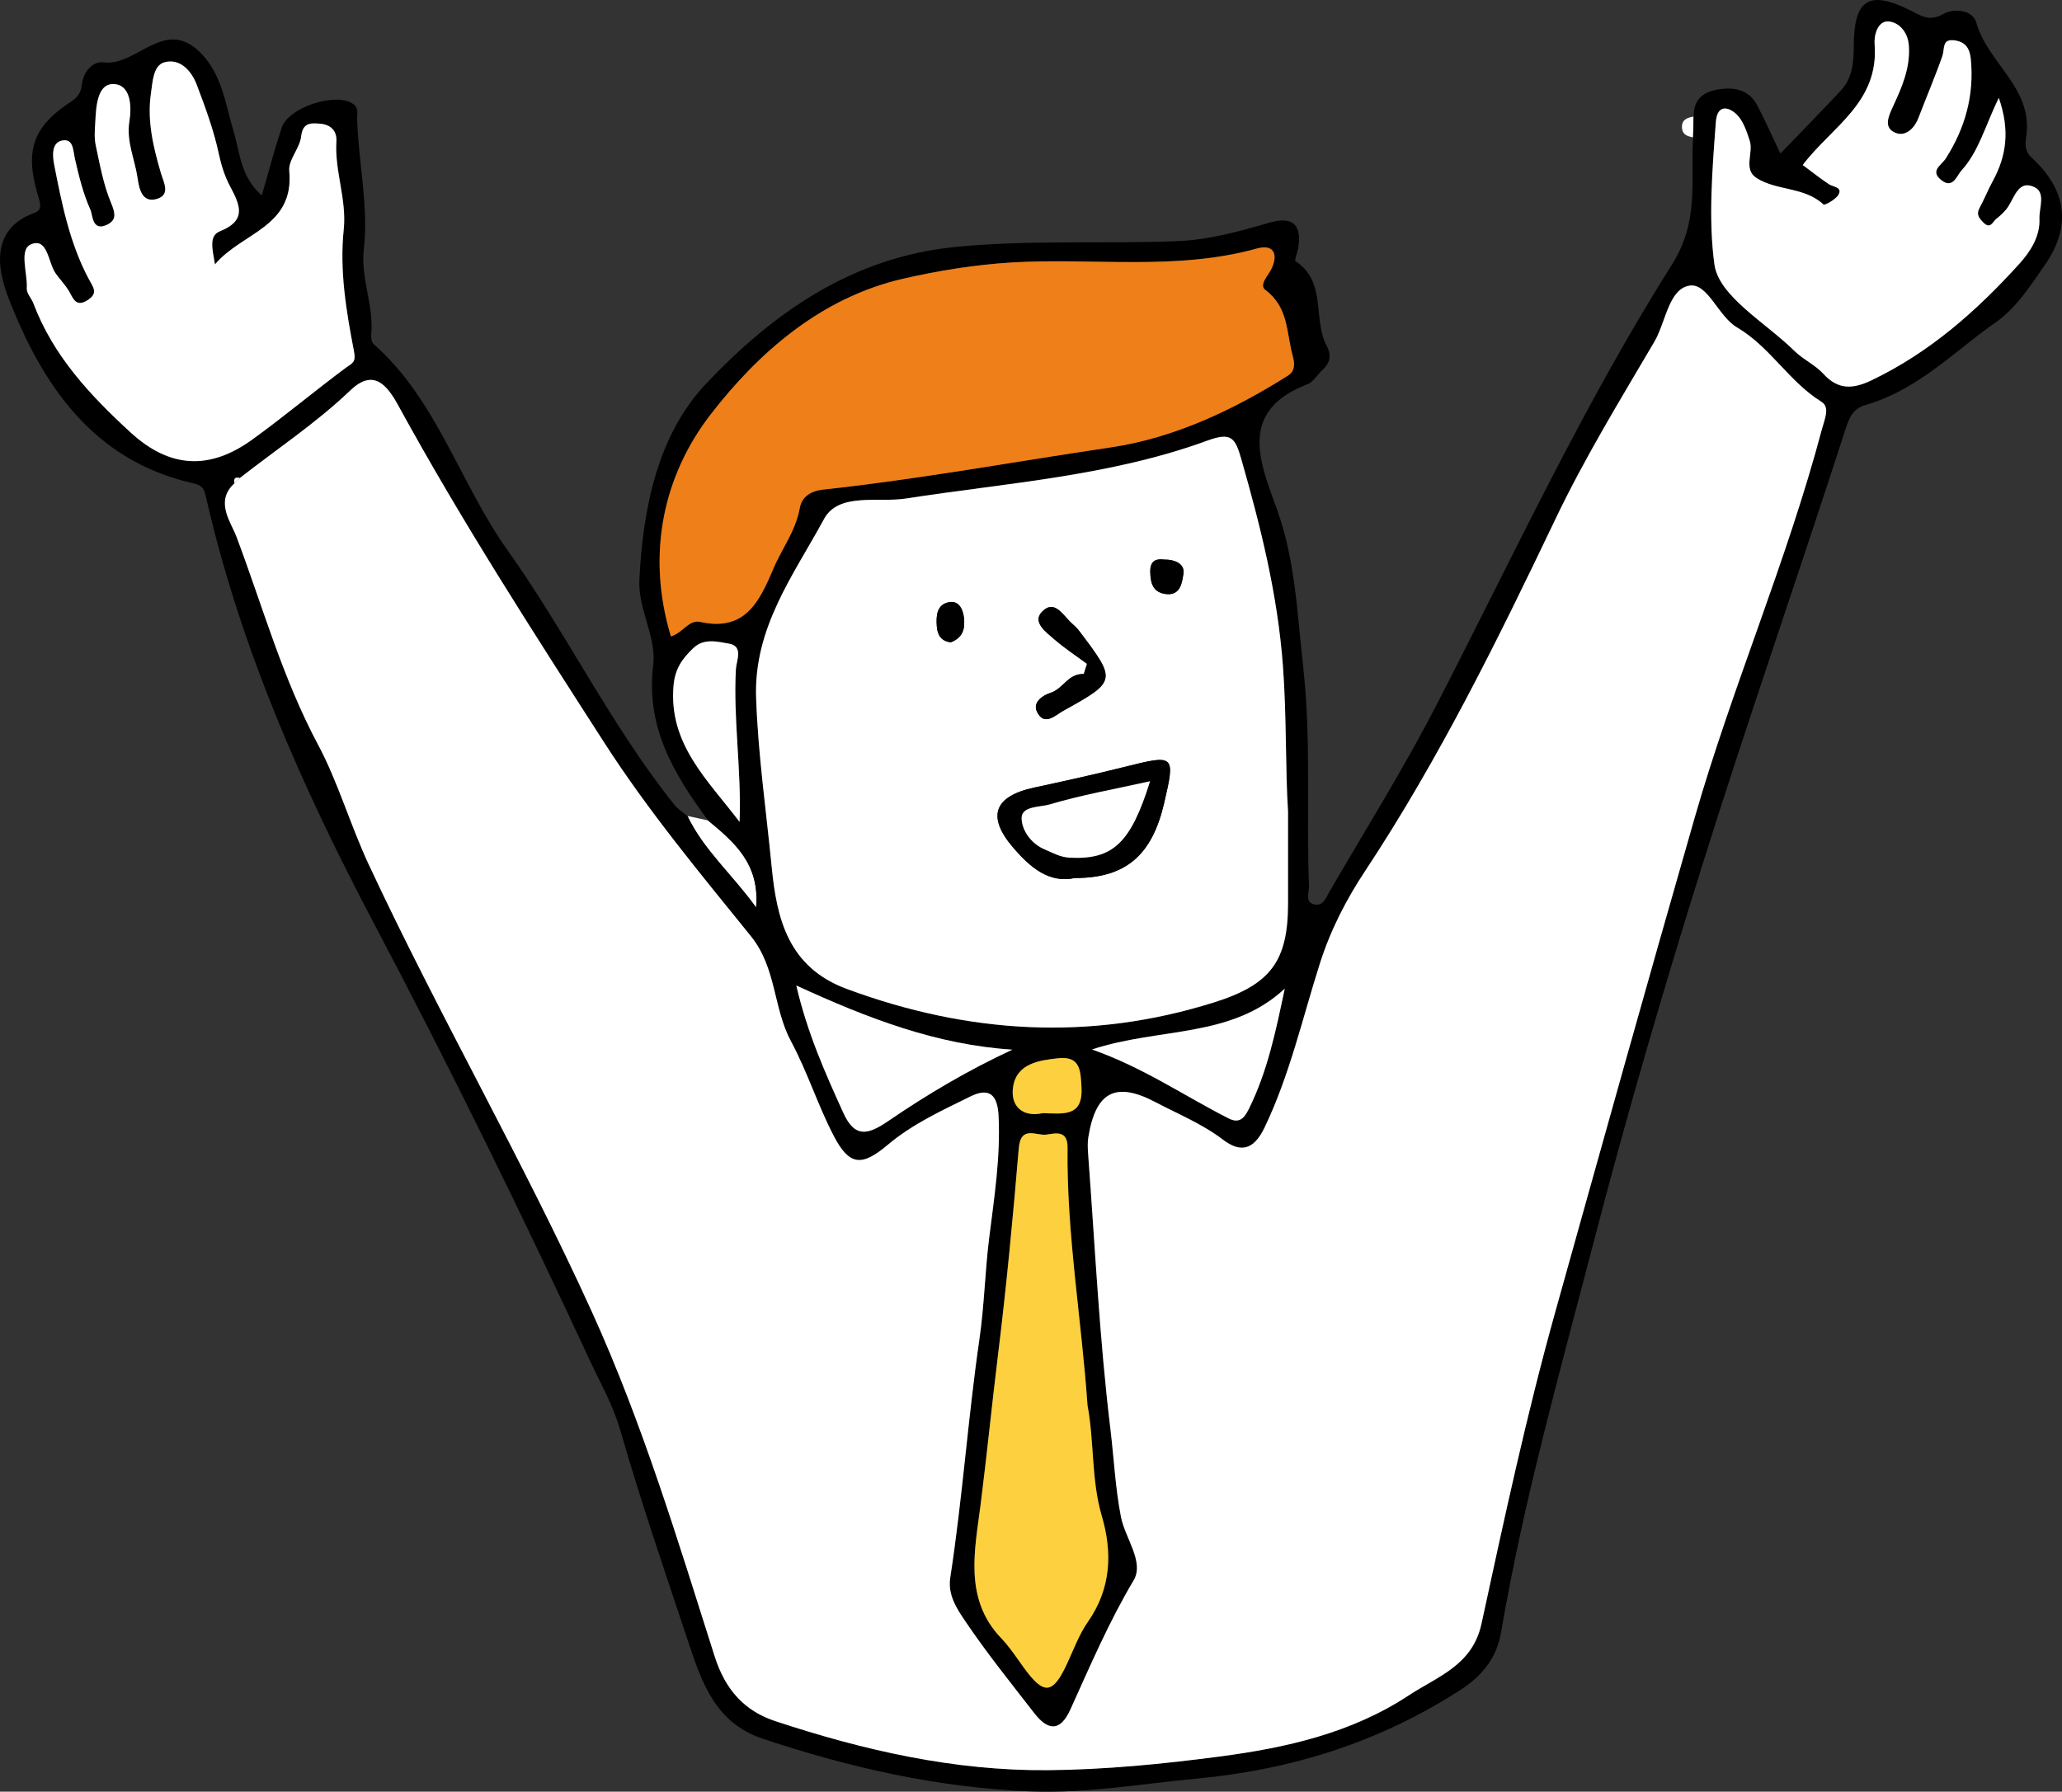 <svg width="168" height="146" viewBox="0 0 168 146" fill="none" xmlns="http://www.w3.org/2000/svg">
<rect x="0" y="0" width="168" height="146" fill="#333333" stroke="none"/>
<g clip-path="url(#clip0_4050_2335)">
<path d="M57.686 66.854C59.803 68.61 61.911 70.374 61.603 73.948C59.664 71.252 57.332 69.271 56.008 66.489C56.567 66.611 57.127 66.732 57.686 66.854Z" fill="white"/>
<path d="M137.983 9.5C137.969 10.064 137.955 10.63 137.942 11.194C137.51 11.109 137.092 10.995 137.042 10.456C136.978 9.77 137.435 9.587 137.983 9.5Z" fill="white"/>
<path d="M165.533 12.854C164.921 12.29 165.006 11.664 165.088 11.111C165.666 7.17 161.943 5.152 161.025 1.862C160.71 0.731 159.1 0.69 158.335 1.137C157.19 1.802 156.48 1.259 155.64 0.844C152.262 -0.832 151.044 -0.085 151.033 3.804C151.028 5.143 150.912 6.39 149.966 7.399C148.388 9.078 146.776 10.729 145.056 12.517C144.323 10.981 143.786 9.736 143.147 8.548C142.51 7.365 141.4 7.097 140.157 7.262C138.855 7.434 137.969 8.032 137.987 9.502C137.974 10.066 137.96 10.632 137.946 11.196C137.713 14.7 138.495 17.965 136.204 21.59C128.946 33.075 123.222 45.461 116.987 57.54C114.324 62.702 111.248 67.611 108.34 72.625C108.005 73.203 107.781 73.907 107.009 73.675C106.303 73.462 106.669 72.712 106.65 72.215C106.422 66.253 106.847 60.294 106.173 54.314C105.682 49.946 105.54 45.606 104.001 41.394C102.615 37.606 100.886 33.472 106.522 31.309C107.002 31.126 107.322 30.537 107.737 30.159C108.37 29.581 108.507 28.962 108.089 28.175C106.936 26.004 108.117 22.956 105.545 21.278C105.442 21.212 105.7 20.618 105.76 20.265C106.098 18.293 105.323 17.589 103.394 18.153C100.954 18.866 98.501 19.545 95.946 19.648C89.916 19.893 83.896 19.522 77.844 20.122C69.382 20.962 62.946 25.538 57.538 31.257C53.609 35.409 52.383 41.336 52.093 47.227C51.972 49.703 53.509 51.868 53.217 54.243C52.602 59.255 54.925 63.11 57.688 66.856C59.806 68.613 61.914 70.376 61.605 73.951C59.666 71.254 57.334 69.273 56.01 66.492C55.66 66.201 55.247 65.96 54.968 65.611C49.773 59.115 46.148 51.574 41.35 44.835C37.462 39.378 35.619 32.605 30.428 28.024C30.261 27.877 30.22 27.492 30.245 27.23C30.469 24.892 29.373 22.691 29.64 20.324C30.04 16.784 29.209 13.28 29.099 9.752C29.085 9.316 29.259 8.825 28.781 8.479C27.407 7.477 23.503 8.727 22.944 10.419C22.368 12.164 21.905 13.945 21.331 15.92C19.598 14.434 19.552 12.43 19.029 10.69C18.353 8.438 18.088 6.04 16.302 4.267C13.381 1.371 11.154 5.425 8.443 5.083C7.525 4.969 6.779 5.87 6.671 6.893C6.603 7.537 6.315 7.94 5.833 8.252C2.782 10.236 2.01 12.139 3.028 15.709C3.22 16.385 3.551 17.08 2.839 17.334C-1.023 18.712 -0.078 22.308 0.708 24.325C3.449 31.362 7.56 37.491 15.633 39.355C16.41 39.534 16.599 39.695 16.78 40.486C19.573 52.776 24.648 64.229 30.478 75.267C36.658 86.972 42.482 98.842 48.048 110.841C48.9 112.677 49.939 114.473 50.526 116.509C52.2 122.324 54.169 128.056 56.078 133.8C57.177 137.106 58.291 140.392 62.121 141.673C69.224 144.049 76.473 145.684 83.965 145.977C88.487 146.154 92.954 145.363 97.446 144.941C105.255 144.207 112.406 141.971 119.047 137.668C121 136.402 121.984 134.847 122.295 133.031C124.138 122.234 127.114 111.71 129.861 101.142C132.536 90.854 135.519 80.636 138.695 70.493C142.423 58.593 146.541 46.816 150.368 34.946C150.7 33.919 151.022 33.284 151.983 33.006C155.758 31.924 158.572 29.296 161.587 26.997C161.806 26.838 162.023 26.678 162.242 26.52C164.161 25.284 165.376 23.367 166.616 21.572C168.811 18.396 168.363 15.454 165.536 12.856L165.533 12.854ZM60.258 66.98C57.693 63.584 54.45 60.652 54.877 55.853C55.003 54.456 55.61 53.656 56.48 52.819C57.357 51.975 58.454 52.292 59.379 52.445C60.605 52.647 59.993 53.846 59.956 54.527C59.735 58.666 60.422 62.768 60.256 66.982L60.258 66.98ZM57.067 50.68C56.108 50.469 55.697 51.526 54.662 51.863C52.623 45.127 54.071 38.729 57.887 33.786C61.777 28.744 66.879 24.254 73.557 22.718C76.485 22.044 79.497 21.56 82.494 21.384C89.131 20.996 95.843 22.076 102.416 20.249C103.665 19.902 104.168 20.586 103.629 21.824C103.366 22.427 102.528 23.202 103.094 23.628C104.999 25.064 104.789 27.063 105.321 29.001C105.613 30.064 105.237 30.415 104.919 30.617C100.461 33.426 95.658 35.691 90.49 36.457C82.688 37.613 74.923 39.043 67.08 39.894C65.883 40.025 65.303 40.605 65.161 41.403C64.83 43.265 63.7 44.705 63.001 46.358C61.857 49.068 60.68 51.475 57.07 50.682L57.067 50.68ZM61.603 56.866C61.404 51.122 64.673 46.844 67.135 42.297C68.322 40.105 71.524 40.976 73.788 40.626C82.041 39.346 90.442 38.803 98.362 35.907C100.342 35.182 100.641 35.694 101.137 37.425C102.718 42.953 104.092 48.447 104.526 54.259C104.839 58.46 104.714 62.637 104.944 66.166V73.586C104.944 78.296 103.563 80.224 98.89 81.689C88.809 84.851 78.885 84.239 69.005 80.588C64.218 78.821 63.286 74.859 62.877 70.665C62.43 66.072 61.765 61.505 61.605 56.864L61.603 56.866ZM104.675 80.563C103.951 83.989 103.272 87.309 101.729 90.407C101.286 91.296 100.845 91.514 100.07 91.122C96.489 89.304 93.169 86.997 88.971 85.518C94.477 83.702 100.285 84.638 104.673 80.563H104.675ZM83.003 93.566C83.161 91.672 84.435 92.567 85.25 92.454C85.981 92.353 86.993 92.057 86.977 93.507C86.897 100.562 88.121 107.514 88.605 114.53C89.165 117.506 88.9 120.579 89.768 123.53C90.652 126.54 90.528 129.445 88.642 132.156C87.925 133.187 87.477 134.414 86.943 135.567C85.778 138.074 85.061 138.177 83.391 135.861C82.802 135.042 82.258 134.21 81.553 133.472C78.501 130.275 79.436 126.247 79.892 122.635C80.411 118.543 80.817 114.434 81.322 110.339C82.007 104.765 82.537 99.168 83.005 93.569L83.003 93.566ZM82.551 88.519C82.859 86.658 84.679 86.394 86.255 86.231C88.034 86.046 88.046 87.286 88.117 88.616C88.247 91.055 86.614 90.739 84.965 90.709C83.332 91.074 82.279 90.157 82.549 88.522L82.551 88.519ZM82.48 85.534C78.89 87.201 75.58 89.155 72.415 91.319C70.803 92.42 69.686 92.832 68.713 90.691C67.242 87.449 65.785 84.213 64.878 80.306C70.782 83.021 76.33 85.133 82.48 85.534ZM10.622 35.228C7.354 32.224 4.33 29.003 2.72 24.724C2.562 24.307 2.156 23.901 2.181 23.509C2.259 22.255 1.507 20.311 2.546 19.902C3.91 19.363 3.905 21.411 4.545 22.301C4.865 22.746 5.246 23.147 5.545 23.603C5.931 24.197 6.109 25.123 7.142 24.456C8.046 23.871 7.578 23.404 7.187 22.658C5.666 19.765 5.025 16.569 4.406 13.386C4.266 12.673 4.202 11.625 5.054 11.453C5.993 11.265 5.945 12.251 6.107 12.96C6.429 14.365 6.776 15.793 7.365 17.096C7.557 17.522 7.498 18.864 8.676 18.334C9.501 17.963 9.412 17.41 9.049 16.541C8.427 15.055 8.135 13.42 7.795 11.831C7.66 11.203 7.731 10.52 7.765 9.866C7.827 8.626 7.95 6.84 9.218 6.854C10.647 6.867 10.746 8.633 10.542 9.898C10.28 11.524 10.983 12.976 11.209 14.503C11.314 15.204 11.506 16.623 12.812 16.202C13.906 15.848 13.335 14.87 13.109 14.106C12.481 11.976 11.97 9.807 12.301 7.587C12.433 6.691 12.472 5.32 13.415 5.072C14.672 4.744 15.601 5.769 16.035 6.918C16.734 8.766 17.426 10.641 17.835 12.567C18.031 13.489 18.308 14.354 18.721 15.138C19.525 16.658 20.178 17.942 17.919 18.848C16.994 19.219 17.307 20.29 17.515 21.549C19.719 18.93 24.004 18.524 23.572 13.922C23.487 13.033 24.426 12.088 24.538 11.127C24.67 9.988 25.305 10.022 26.064 10.08C26.934 10.146 27.466 10.646 27.411 11.529C27.26 13.952 28.265 16.257 28.009 18.706C27.66 22.044 28.215 25.36 28.843 28.618C29.023 29.555 28.72 29.574 28.181 29.971C25.611 31.876 23.159 33.942 20.566 35.815C17.063 38.349 13.817 38.161 10.629 35.228H10.622ZM148.436 34.983C145.588 45.723 141.146 55.935 138.081 66.597C134.224 80.015 130.471 93.465 126.712 106.911C124.364 115.317 122.546 123.809 120.703 132.309C119.968 135.705 117.129 136.599 114.772 138.151C110.101 141.226 104.791 142.416 99.397 143.127C94.747 143.739 90.044 144.205 85.36 144.244C77.755 144.306 70.373 142.63 63.177 140.249C60.694 139.429 59.111 137.75 58.221 134.951C55.213 125.483 52.344 115.954 48.217 106.876C42.59 94.504 35.775 82.73 30.033 70.422C28.553 67.248 27.514 63.669 25.929 60.707C23.006 55.243 21.402 49.391 19.258 43.712C18.81 42.524 17.488 40.859 19.098 39.383C19.013 38.998 19.155 38.844 19.543 38.947C22.562 36.583 25.764 34.465 28.555 31.798C30.442 29.998 31.547 31.397 32.449 33.045C37.609 42.474 43.428 51.492 49.234 60.521C52.81 66.079 57.031 71.16 61.174 76.28C63.275 78.878 62.983 82.136 64.451 84.862C65.776 87.323 66.621 90.04 67.907 92.523C69.183 94.988 70.191 95.089 72.319 93.293C74.347 91.581 76.731 90.496 79.075 89.34C80.669 88.554 81.272 89.313 81.354 90.895C81.525 94.259 80.998 97.615 80.589 100.89C80.249 103.614 80.194 106.386 79.796 109.119C78.86 115.571 78.415 122.104 77.419 128.563C77.2 129.982 77.976 131.119 78.652 132.121C80.39 134.698 82.348 137.127 84.252 139.587C85.342 140.992 86.353 141.187 87.205 139.305C88.818 135.746 90.346 132.167 92.36 128.78C93.253 127.279 91.663 125.348 91.323 123.592C90.866 121.235 90.757 118.834 90.474 116.5C89.572 109.068 89.215 101.568 88.658 94.096C88.624 93.628 88.594 93.147 88.667 92.688C89.261 88.974 90.878 88.093 94.148 89.817C95.994 90.79 97.937 91.574 99.632 92.865C101.018 93.919 102.117 93.782 103.024 91.888C105.081 87.6 106.116 82.966 107.541 78.493C108.425 75.721 109.711 73.258 111.225 70.97C117.236 61.876 122.035 52.124 126.71 42.334C129.108 37.31 131.985 32.614 134.783 27.854C135.722 26.256 135.948 23.541 137.654 23.275C139.134 23.046 139.99 25.784 141.516 26.678C144.216 28.26 145.755 31.103 148.397 32.74C149.124 33.19 148.653 34.157 148.434 34.987L148.436 34.983ZM166.161 17.832C166.225 19.279 165.41 20.517 164.538 21.485C161.068 25.32 157.234 28.719 152.502 30.984C150.985 31.711 149.777 31.805 148.555 30.463C147.888 29.732 146.906 29.299 146.196 28.597C143.866 26.299 140.043 24.16 139.682 21.556C139.177 17.908 139.506 13.819 139.799 9.935C139.906 8.504 140.819 8.692 141.473 9.309C142.025 9.83 142.306 10.701 142.558 11.469C142.882 12.46 142 13.801 143.119 14.514C144.771 15.566 147.018 15.218 148.573 16.672C148.667 16.759 149.615 16.238 149.811 15.83C150.097 15.239 149.354 15.245 149.005 15.012C148.244 14.505 147.527 13.932 146.874 13.448C149.226 10.339 153.116 8.362 152.734 3.588C152.673 2.823 153.011 1.683 153.867 1.747C154.692 1.807 155.439 2.575 155.523 3.694C155.66 5.519 154.957 7.117 154.23 8.676C153.831 9.536 153.468 10.408 154.415 10.813C155.231 11.162 155.966 10.497 156.311 9.594C156.953 7.908 157.665 6.25 158.259 4.549C158.46 3.971 158.193 3.144 159.25 3.288C160.121 3.407 160.484 3.925 160.57 4.79C160.863 7.743 160.114 10.424 158.545 12.893C158.175 13.475 157.197 13.916 158.186 14.688C159.123 15.418 159.435 14.301 159.803 13.9C161.224 12.347 161.738 10.265 162.852 7.97C163.775 10.625 163.476 12.71 162.359 14.757C161.971 15.47 161.669 16.234 161.281 16.949C160.991 17.483 161.258 17.788 161.605 18.139C162.174 18.715 162.37 18.045 162.658 17.82C163.023 17.536 163.382 17.204 163.631 16.816C164.163 15.991 164.49 14.626 165.773 15.257C166.696 15.711 166.125 16.951 166.164 17.825L166.161 17.832Z" fill="black"/>
<path d="M19.545 38.949C22.565 36.585 25.767 34.467 28.558 31.8C30.444 30 31.549 31.399 32.452 33.047C37.611 42.476 43.43 51.494 49.236 60.523C52.812 66.081 57.033 71.162 61.174 76.282C63.275 78.88 62.983 82.138 64.451 84.865C65.776 87.325 66.621 90.042 67.909 92.525C69.186 94.99 70.193 95.093 72.321 93.296C74.349 91.583 76.734 90.498 79.077 89.343C80.671 88.556 81.274 89.315 81.356 90.897C81.528 94.261 81 97.618 80.591 100.892C80.251 103.616 80.196 106.388 79.799 109.119C78.862 115.571 78.417 122.103 77.421 128.563C77.202 129.982 77.978 131.119 78.654 132.121C80.392 134.698 82.35 137.127 84.255 139.587C85.344 140.992 86.356 141.187 87.208 139.305C88.82 135.746 90.348 132.167 92.362 128.78C93.255 127.279 91.666 125.348 91.326 123.592C90.869 121.234 90.759 118.834 90.476 116.5C89.574 109.068 89.217 101.568 88.66 94.096C88.626 93.628 88.596 93.147 88.669 92.688C89.265 88.974 90.88 88.093 94.151 89.817C95.996 90.789 97.94 91.574 99.634 92.865C101.021 93.919 102.119 93.782 103.026 91.888C105.084 87.6 106.118 82.966 107.543 78.493C108.427 75.721 109.713 73.258 111.227 70.97C117.238 61.876 122.037 52.124 126.712 42.334C129.11 37.31 131.988 32.614 134.785 27.854C135.724 26.256 135.95 23.541 137.656 23.275C139.136 23.046 139.993 25.784 141.518 26.678C144.218 28.26 145.757 31.103 148.4 32.74C149.126 33.19 148.655 34.157 148.436 34.987C145.588 45.727 141.146 55.94 138.081 66.602C134.224 80.02 130.471 93.47 126.712 106.915C124.364 115.321 122.546 123.814 120.703 132.314C119.968 135.71 117.129 136.604 114.772 138.156C110.101 141.231 104.791 142.421 99.397 143.132C94.747 143.744 90.044 144.209 85.36 144.248C77.755 144.31 70.373 142.634 63.177 140.254C60.694 139.433 59.111 137.755 58.221 134.955C55.213 125.488 52.344 115.959 48.217 106.881C42.59 94.508 35.775 82.734 30.033 70.426C28.553 67.253 27.514 63.674 25.929 60.711C23.006 55.247 21.402 49.396 19.258 43.716C18.81 42.529 17.488 40.864 19.098 39.387C19.246 39.243 19.395 39.096 19.543 38.952L19.545 38.949Z" fill="white"/>
<path d="M104.942 66.168C104.942 69.076 104.942 71.332 104.942 73.588C104.942 78.298 103.56 80.226 98.888 81.691C88.806 84.853 78.883 84.241 69.003 80.591C64.216 78.823 63.284 74.861 62.875 70.667C62.428 66.074 61.763 61.507 61.603 56.866C61.404 51.122 64.673 46.844 67.135 42.297C68.322 40.105 71.524 40.976 73.788 40.626C82.042 39.346 90.442 38.803 98.362 35.907C100.342 35.182 100.641 35.694 101.137 37.425C102.718 42.953 104.092 48.447 104.526 54.259C104.839 58.46 104.714 62.637 104.944 66.166L104.942 66.168ZM87.585 71.547C91.721 71.547 93.854 69.699 94.84 65.467C95.768 61.495 95.715 61.466 91.659 62.484C89.208 63.098 86.74 63.644 84.271 64.174C80.961 64.884 80.37 66.551 82.583 69.11C83.958 70.699 85.493 72.001 87.585 71.545V71.547ZM88.567 54.092C88.48 54.369 88.391 54.647 88.304 54.924C86.995 54.88 86.66 56.126 85.554 56.472C85.029 56.637 84.097 57.192 84.488 58.001C85.077 59.225 86.013 58.26 86.582 57.946C90.999 55.497 90.985 55.467 87.932 51.42C87.763 51.198 87.559 50.996 87.347 50.813C86.628 50.194 85.945 48.788 84.91 49.838C84.07 50.691 85.221 51.501 85.883 52.078C86.724 52.812 87.667 53.427 88.567 54.092ZM94.808 45.594C94.167 45.521 93.694 45.702 93.717 46.628C93.74 47.566 93.957 48.288 95.009 48.41C96.211 48.547 96.309 47.397 96.416 46.784C96.558 45.963 95.763 45.585 94.808 45.596V45.594ZM77.465 52.34C78.479 51.952 78.648 51.184 78.529 50.283C78.438 49.579 78.072 48.93 77.339 49.066C76.295 49.258 76.261 50.194 76.327 51.07C76.384 51.806 76.748 52.267 77.462 52.34H77.465Z" fill="white"/>
<path d="M54.665 51.863C52.625 45.126 54.073 38.729 57.889 33.786C61.779 28.744 66.881 24.254 73.559 22.718C76.487 22.044 79.5 21.56 82.496 21.384C89.133 20.996 95.845 22.076 102.418 20.248C103.668 19.902 104.17 20.586 103.631 21.824C103.368 22.427 102.53 23.202 103.097 23.628C105.001 25.064 104.791 27.063 105.323 29C105.618 30.064 105.239 30.415 104.921 30.617C100.463 33.426 95.66 35.691 90.492 36.457C82.69 37.613 74.925 39.043 67.082 39.894C65.885 40.025 65.305 40.605 65.161 41.403C64.83 43.265 63.7 44.705 63.001 46.358C61.857 49.068 60.68 51.475 57.07 50.682C56.11 50.471 55.699 51.528 54.665 51.865V51.863Z" fill="#EF7F19"/>
<path d="M17.511 21.546C19.715 18.928 23.999 18.522 23.567 13.92C23.483 13.03 24.422 12.086 24.534 11.125C24.666 9.986 25.301 10.02 26.059 10.077C26.929 10.144 27.461 10.644 27.407 11.526C27.256 13.95 28.261 16.254 28.005 18.703C27.655 22.042 28.21 25.357 28.839 28.615C29.019 29.553 28.715 29.571 28.176 29.968C25.607 31.873 23.154 33.939 20.562 35.813C17.058 38.346 13.813 38.158 10.625 35.226C7.356 32.222 4.333 29 2.722 24.722C2.565 24.305 2.158 23.899 2.183 23.507C2.263 22.253 1.51 20.308 2.549 19.9C3.912 19.361 3.908 21.409 4.547 22.298C4.867 22.743 5.248 23.144 5.548 23.601C5.934 24.195 6.112 25.121 7.144 24.454C8.048 23.869 7.58 23.401 7.19 22.656C5.669 19.762 5.027 16.566 4.408 13.384C4.269 12.671 4.205 11.623 5.057 11.451C5.995 11.263 5.947 12.249 6.109 12.957C6.431 14.363 6.779 15.791 7.368 17.093C7.56 17.52 7.5 18.861 8.679 18.332C9.503 17.96 9.414 17.408 9.051 16.539C8.43 15.053 8.137 13.418 7.797 11.829C7.662 11.201 7.733 10.518 7.768 9.864C7.829 8.624 7.952 6.837 9.22 6.851C10.65 6.865 10.748 8.63 10.542 9.896C10.28 11.522 10.983 12.973 11.209 14.5C11.314 15.202 11.506 16.621 12.813 16.199C13.907 15.846 13.336 14.867 13.11 14.104C12.481 11.973 11.97 9.804 12.301 7.585C12.434 6.688 12.472 5.317 13.415 5.07C14.672 4.742 15.601 5.767 16.035 6.915C16.734 8.763 17.426 10.639 17.835 12.565C18.031 13.487 18.308 14.351 18.721 15.135C19.525 16.656 20.178 17.94 17.919 18.845C16.994 19.217 17.307 20.288 17.515 21.546H17.511Z" fill="white"/>
<path d="M146.872 13.45C149.224 10.341 153.114 8.364 152.732 3.591C152.671 2.825 153.009 1.685 153.865 1.749C154.69 1.809 155.436 2.577 155.521 3.696C155.658 5.521 154.955 7.119 154.228 8.679C153.829 9.538 153.465 10.41 154.413 10.816C155.229 11.164 155.964 10.499 156.309 9.596C156.951 7.91 157.663 6.253 158.257 4.551C158.458 3.974 158.191 3.146 159.248 3.29C160.118 3.409 160.482 3.928 160.568 4.792C160.861 7.745 160.112 10.426 158.542 12.895C158.173 13.478 157.195 13.918 158.184 14.691C159.12 15.42 159.433 14.303 159.801 13.902C161.221 12.35 161.735 10.268 162.85 7.972C163.773 10.627 163.473 12.712 162.357 14.759C161.968 15.472 161.667 16.236 161.279 16.951C160.989 17.486 161.256 17.791 161.603 18.141C162.172 18.717 162.368 18.047 162.656 17.823C163.021 17.538 163.38 17.206 163.629 16.818C164.161 15.993 164.487 14.629 165.771 15.259C166.694 15.713 166.123 16.954 166.162 17.827C166.225 19.274 165.41 20.512 164.538 21.48C161.068 25.316 157.234 28.714 152.502 30.979C150.985 31.706 149.777 31.8 148.555 30.459C147.888 29.727 146.906 29.294 146.196 28.592C143.866 26.295 140.043 24.156 139.682 21.551C139.177 17.903 139.506 13.815 139.799 9.93C139.906 8.5 140.82 8.688 141.473 9.305C142.025 9.825 142.306 10.696 142.558 11.464C142.882 12.455 142 13.796 143.119 14.509C144.771 15.562 147.018 15.213 148.573 16.667C148.667 16.754 149.615 16.234 149.811 15.825C150.097 15.234 149.354 15.241 149.005 15.007C148.244 14.5 147.527 13.927 146.874 13.443L146.872 13.45Z" fill="white"/>
<path d="M88.606 114.528C89.165 117.504 88.9 120.576 89.766 123.527C90.65 126.538 90.526 129.443 88.64 132.153C87.92 133.185 87.475 134.412 86.941 135.565C85.776 138.071 85.059 138.177 83.389 135.859C82.8 135.04 82.256 134.208 81.551 133.469C78.499 130.273 79.433 126.244 79.89 122.633C80.409 118.54 80.815 114.431 81.32 110.336C82.005 104.762 82.535 99.165 83.003 93.568C83.161 91.674 84.435 92.569 85.251 92.456C85.981 92.356 86.993 92.06 86.977 93.509C86.897 100.564 88.121 107.516 88.606 114.532V114.528Z" fill="#FCD03E"/>
<path d="M82.48 85.534C78.89 87.201 75.58 89.155 72.415 91.319C70.803 92.42 69.686 92.832 68.713 90.691C67.242 87.449 65.785 84.213 64.878 80.306C70.782 83.023 76.33 85.133 82.48 85.534Z" fill="white"/>
<path d="M88.973 85.518C94.48 83.702 100.288 84.638 104.675 80.563C103.951 83.989 103.273 87.309 101.729 90.406C101.286 91.296 100.845 91.514 100.071 91.122C96.49 89.304 93.169 86.997 88.971 85.518H88.973Z" fill="white"/>
<path d="M60.258 66.98C57.693 63.584 54.45 60.652 54.877 55.853C55.003 54.456 55.61 53.656 56.48 52.819C57.357 51.975 58.454 52.292 59.379 52.445C60.605 52.647 59.993 53.846 59.956 54.527C59.735 58.666 60.422 62.768 60.256 66.982L60.258 66.98Z" fill="white"/>
<path d="M84.965 90.707C83.332 91.072 82.279 90.154 82.549 88.519C82.857 86.658 84.677 86.394 86.253 86.231C88.032 86.045 88.044 87.286 88.114 88.616C88.245 91.055 86.612 90.739 84.963 90.709L84.965 90.707Z" fill="#FCD03E"/>
<path d="M19.546 38.949C19.397 39.094 19.249 39.241 19.1 39.385C19.016 39 19.157 38.846 19.546 38.949Z" fill="white"/>
<path d="M87.585 71.547C85.493 72.004 83.958 70.701 82.583 69.112C80.37 66.553 80.961 64.887 84.271 64.176C86.74 63.646 89.209 63.1 91.659 62.486C95.715 61.468 95.77 61.498 94.841 65.469C93.852 69.702 91.721 71.547 87.585 71.55V71.547ZM93.701 63.662C90.761 64.313 88.096 64.783 85.52 65.552C84.739 65.785 83.232 65.666 83.236 66.67C83.241 67.65 84.008 68.759 85.118 69.218C85.773 69.488 86.365 69.853 87.167 69.892C90.645 70.059 92.114 68.757 93.701 63.662Z" fill="black"/>
<path d="M88.567 54.092C87.667 53.427 86.724 52.812 85.883 52.078C85.221 51.498 84.07 50.689 84.91 49.838C85.945 48.788 86.63 50.196 87.347 50.813C87.559 50.996 87.763 51.198 87.932 51.42C90.985 55.467 90.999 55.497 86.582 57.946C86.013 58.26 85.077 59.225 84.488 58.001C84.097 57.192 85.029 56.637 85.554 56.472C86.66 56.126 86.995 54.88 88.304 54.924C88.391 54.647 88.48 54.369 88.567 54.092Z" fill="black"/>
<path d="M94.809 45.594C95.763 45.583 96.558 45.963 96.416 46.782C96.311 47.394 96.211 48.547 95.01 48.408C93.957 48.286 93.74 47.566 93.717 46.626C93.694 45.7 94.167 45.519 94.809 45.592V45.594Z" fill="black"/>
<path d="M77.465 52.34C76.75 52.267 76.387 51.806 76.329 51.07C76.263 50.196 76.298 49.258 77.341 49.066C78.074 48.93 78.44 49.577 78.531 50.283C78.648 51.184 78.481 51.952 77.467 52.34H77.465Z" fill="black"/>
<path d="M93.701 63.662C92.114 68.755 90.645 70.057 87.167 69.892C86.365 69.853 85.773 69.489 85.118 69.218C84.008 68.757 83.241 67.647 83.236 66.671C83.231 65.666 84.739 65.785 85.52 65.552C88.096 64.784 90.761 64.316 93.701 63.662Z" fill="white"/>
</g>
<defs>
<clipPath id="clip0_4050_2335">
<rect width="168" height="146" fill="white"/>
</clipPath>
</defs>
</svg>
